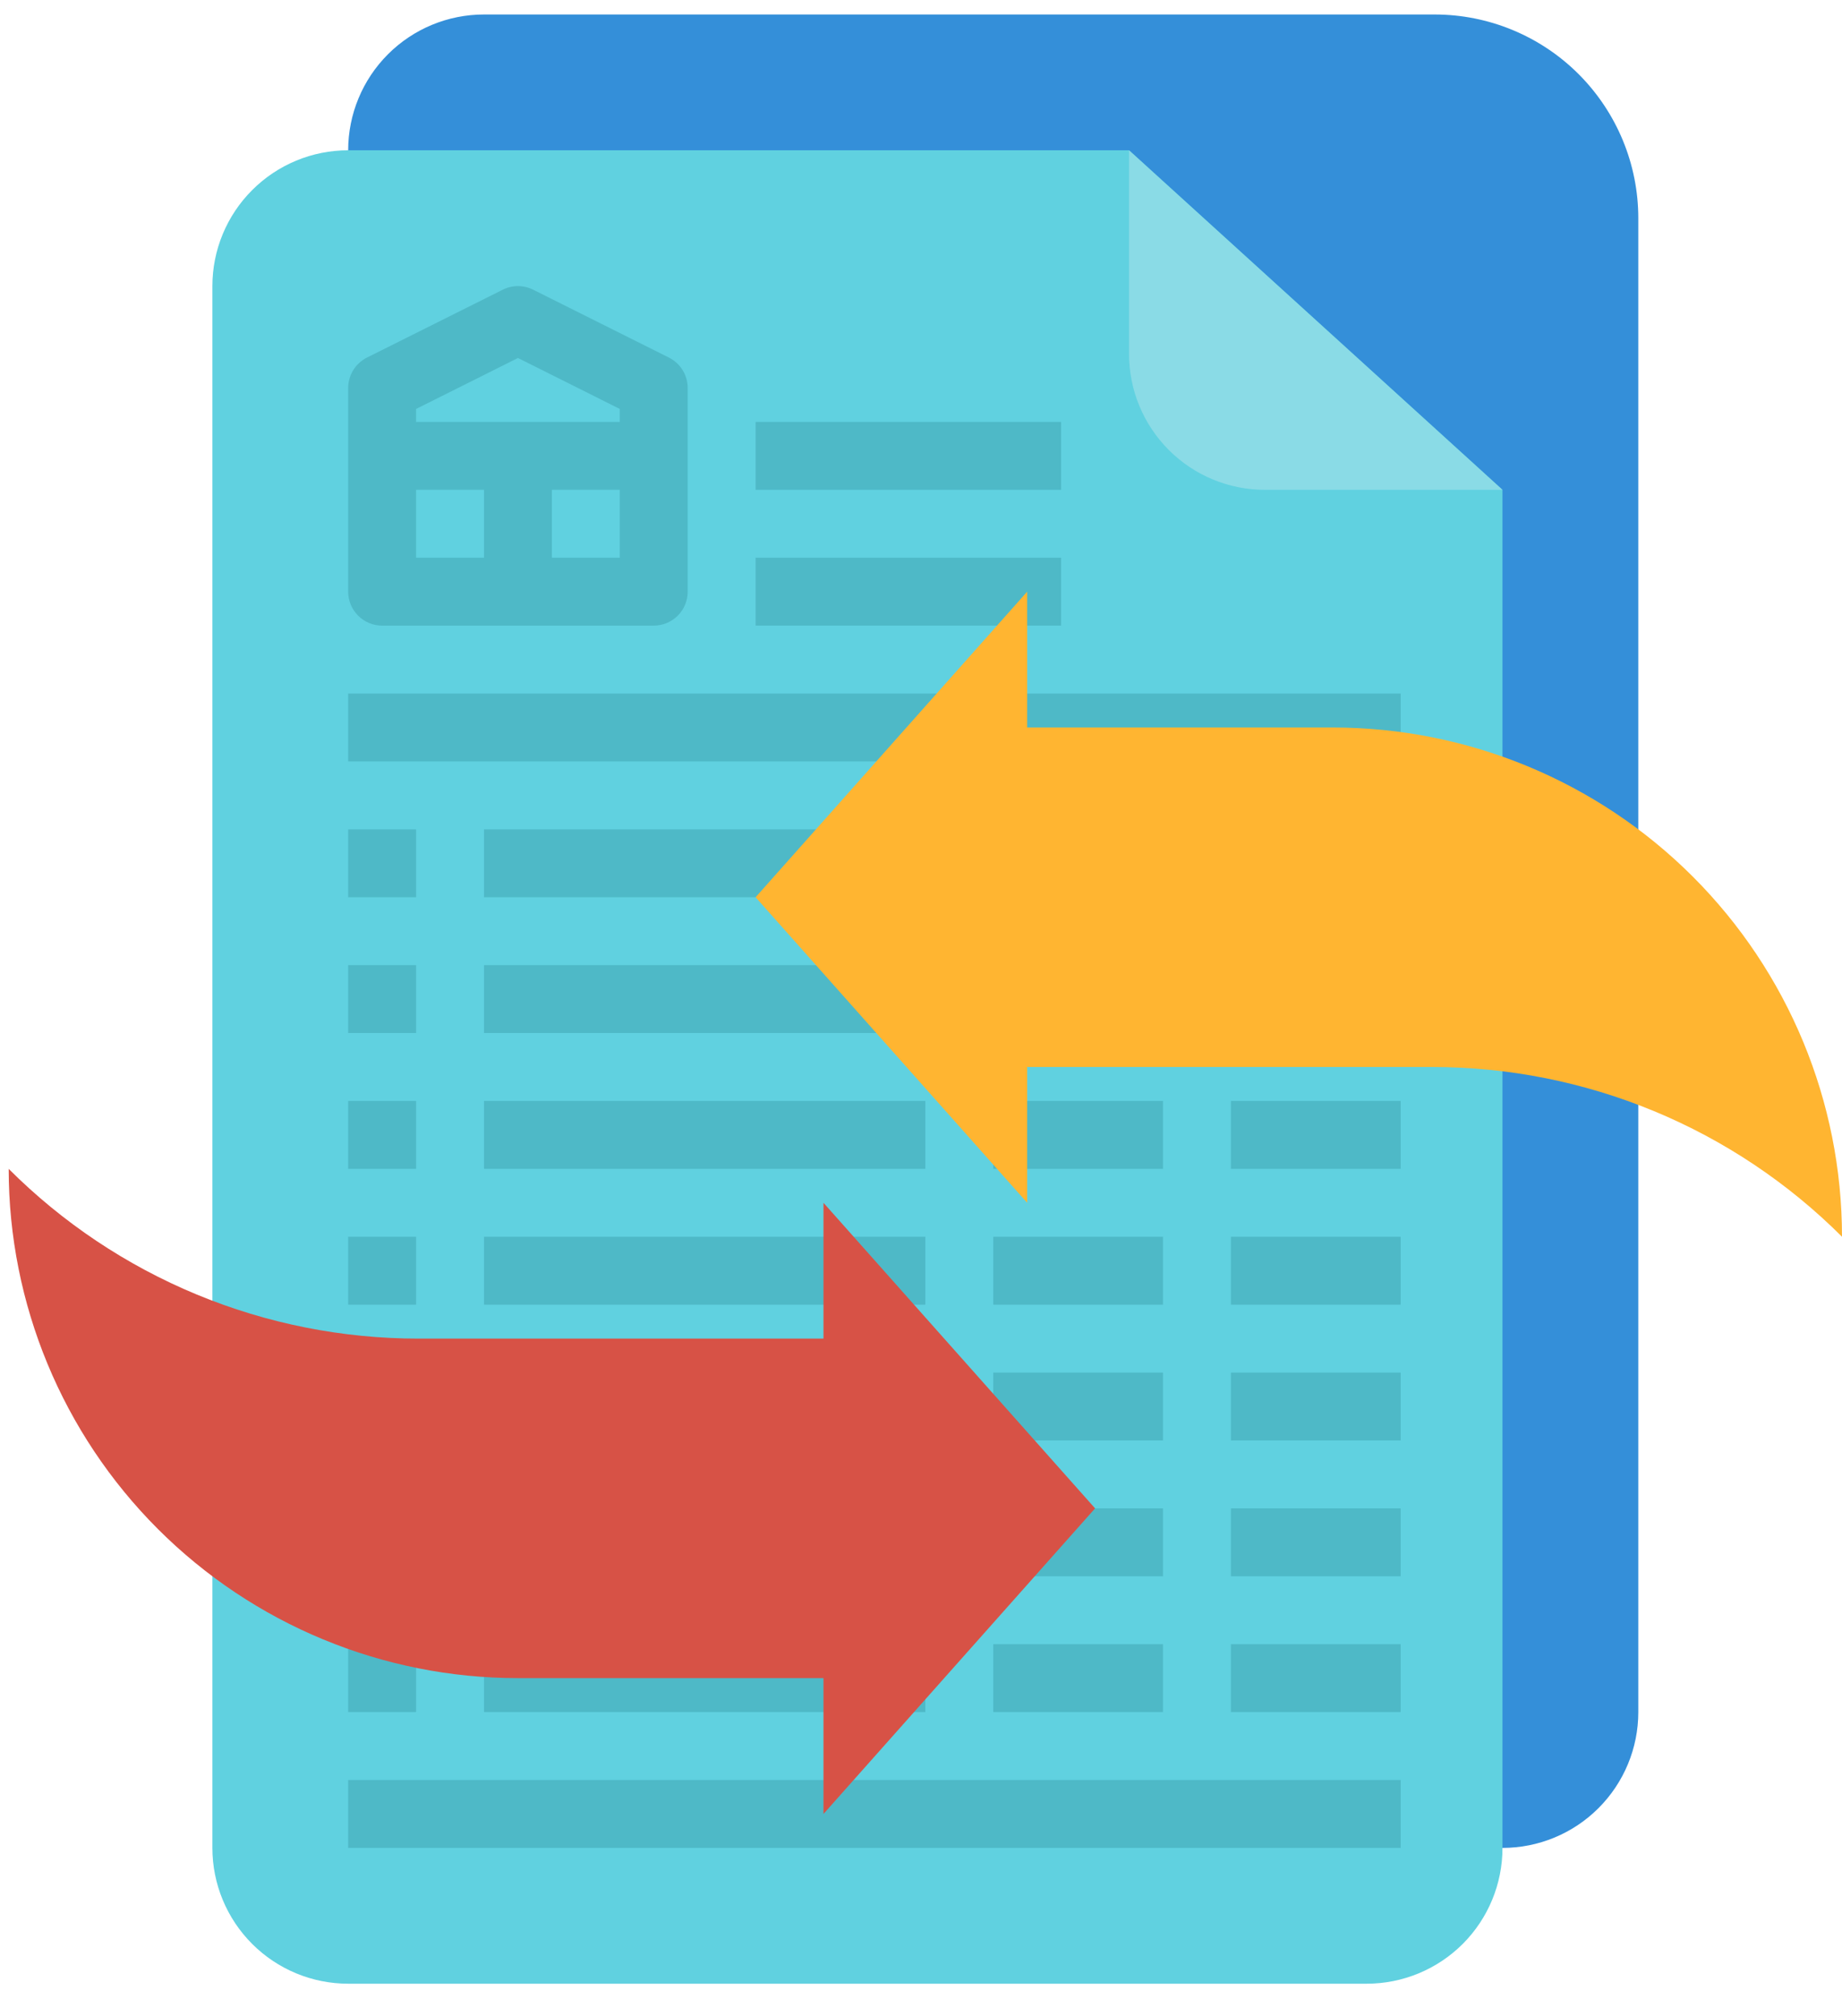 <svg width="53" height="58" viewBox="0 0 53 58" fill="none" xmlns="http://www.w3.org/2000/svg">
<path d="M43.231 53.167H13.926C12.89 53.167 11.896 52.755 11.163 52.022C10.43 51.289 10.018 50.296 10.018 49.259V4.324C10.018 3.288 10.43 2.294 11.163 1.561C11.896 0.828 12.89 0.417 13.926 0.417H41.278C42.832 0.417 44.323 1.034 45.422 2.133C46.521 3.233 47.139 4.723 47.139 6.278V49.259C47.139 50.296 46.727 51.289 45.994 52.022C45.262 52.755 44.268 53.167 43.231 53.167Z" fill="#348FD9"/>
<path d="M39.324 57.074H10.018C8.982 57.074 7.988 56.662 7.256 55.93C6.523 55.197 6.111 54.203 6.111 53.167V8.231C6.111 7.195 6.523 6.201 7.256 5.469C7.988 4.736 8.982 4.324 10.018 4.324H32.486L43.231 14.093V53.167C43.231 54.203 42.82 55.197 42.087 55.93C41.354 56.662 40.36 57.074 39.324 57.074Z" fill="#60D1E0"/>
<path d="M13.926 23.861H26.625V25.815H13.926V23.861Z" fill="#4EB9C7"/>
<path d="M10.018 23.861H11.972V25.815H10.018V23.861Z" fill="#4EB9C7"/>
<path d="M28.579 23.861H33.463V25.815H28.579V23.861Z" fill="#4EB9C7"/>
<path d="M35.417 23.861H40.301V25.815H35.417V23.861Z" fill="#4EB9C7"/>
<path d="M13.926 27.768H26.625V29.722H13.926V27.768Z" fill="#4EB9C7"/>
<path d="M10.018 27.768H11.972V29.722H10.018V27.768Z" fill="#4EB9C7"/>
<path d="M28.579 27.768H33.463V29.722H28.579V27.768Z" fill="#4EB9C7"/>
<path d="M35.417 27.768H40.301V29.722H35.417V27.768Z" fill="#4EB9C7"/>
<path d="M13.926 31.676H26.625V33.63H13.926V31.676Z" fill="#4EB9C7"/>
<path d="M10.018 31.676H11.972V33.63H10.018V31.676Z" fill="#4EB9C7"/>
<path d="M28.579 31.676H33.463V33.63H28.579V31.676Z" fill="#4EB9C7"/>
<path d="M35.417 31.676H40.301V33.63H35.417V31.676Z" fill="#4EB9C7"/>
<path d="M13.926 35.583H26.625V37.537H13.926V35.583Z" fill="#4EB9C7"/>
<path d="M10.018 35.583H11.972V37.537H10.018V35.583Z" fill="#4EB9C7"/>
<path d="M28.579 35.583H33.463V37.537H28.579V35.583Z" fill="#4EB9C7"/>
<path d="M35.417 35.583H40.301V37.537H35.417V35.583Z" fill="#4EB9C7"/>
<path d="M13.926 39.491H26.625V41.444H13.926V39.491Z" fill="#4EB9C7"/>
<path d="M10.018 39.491H11.972V41.444H10.018V39.491Z" fill="#4EB9C7"/>
<path d="M28.579 39.491H33.463V41.444H28.579V39.491Z" fill="#4EB9C7"/>
<path d="M35.417 39.491H40.301V41.444H35.417V39.491Z" fill="#4EB9C7"/>
<path d="M13.926 43.398H26.625V45.352H13.926V43.398Z" fill="#4EB9C7"/>
<path d="M10.018 43.398H11.972V45.352H10.018V43.398Z" fill="#4EB9C7"/>
<path d="M28.579 43.398H33.463V45.352H28.579V43.398Z" fill="#4EB9C7"/>
<path d="M35.417 43.398H40.301V45.352H35.417V43.398Z" fill="#4EB9C7"/>
<path d="M13.926 47.306H26.625V49.259H13.926V47.306Z" fill="#4EB9C7"/>
<path d="M10.018 47.306H11.972V49.259H10.018V47.306Z" fill="#4EB9C7"/>
<path d="M28.579 47.306H33.463V49.259H28.579V47.306Z" fill="#4EB9C7"/>
<path d="M35.417 47.306H40.301V49.259H35.417V47.306Z" fill="#4EB9C7"/>
<path d="M10.018 19.954H40.301V21.907H10.018V19.954Z" fill="#4EB9C7"/>
<path d="M10.018 51.213H40.301V53.167H10.018V51.213Z" fill="#4EB9C7"/>
<path d="M21.741 16.046H30.532V18H21.741V16.046Z" fill="#4EB9C7"/>
<path d="M21.741 12.139H30.532V14.093H21.741V12.139Z" fill="#4EB9C7"/>
<path d="M19.247 10.288L15.34 8.335C15.204 8.267 15.054 8.232 14.903 8.232C14.751 8.232 14.601 8.267 14.466 8.335L10.559 10.288C10.396 10.37 10.26 10.494 10.164 10.649C10.069 10.803 10.018 10.981 10.018 11.162V17.023C10.018 17.282 10.121 17.531 10.305 17.714C10.488 17.897 10.736 18 10.995 18H18.81C19.069 18 19.318 17.897 19.501 17.714C19.684 17.531 19.787 17.282 19.787 17.023V11.162C19.787 10.981 19.736 10.803 19.641 10.649C19.546 10.494 19.409 10.37 19.247 10.288ZM11.972 11.766L14.903 10.3L17.833 11.766V12.139H11.972V11.766ZM11.972 16.046V14.093H13.926V16.046H11.972ZM15.88 16.046V14.093H17.833V16.046H15.88Z" fill="#4EB9C7"/>
<path d="M32.486 4.324V10.185C32.486 11.222 32.898 12.215 33.631 12.948C34.363 13.681 35.357 14.093 36.394 14.093H43.231L32.486 4.324Z" fill="#8ADBE6"/>
<path d="M29.555 20.931V17.023L21.741 25.815L29.555 34.606V30.699H41.208C43.398 30.699 45.567 31.13 47.59 31.968C49.613 32.806 51.452 34.035 53 35.583C53 31.697 51.456 27.97 48.708 25.222C45.96 22.474 42.233 20.931 38.347 20.931H29.555Z" fill="#FFB531"/>
<path d="M23.694 48.282V52.19L31.509 43.398L23.694 34.606V38.514H12.042C9.852 38.514 7.683 38.083 5.66 37.245C3.637 36.407 1.798 35.178 0.25 33.63C0.25 37.516 1.794 41.243 4.542 43.991C7.29 46.739 11.017 48.282 14.903 48.282H23.694Z" fill="#D75246"/>
</svg>
